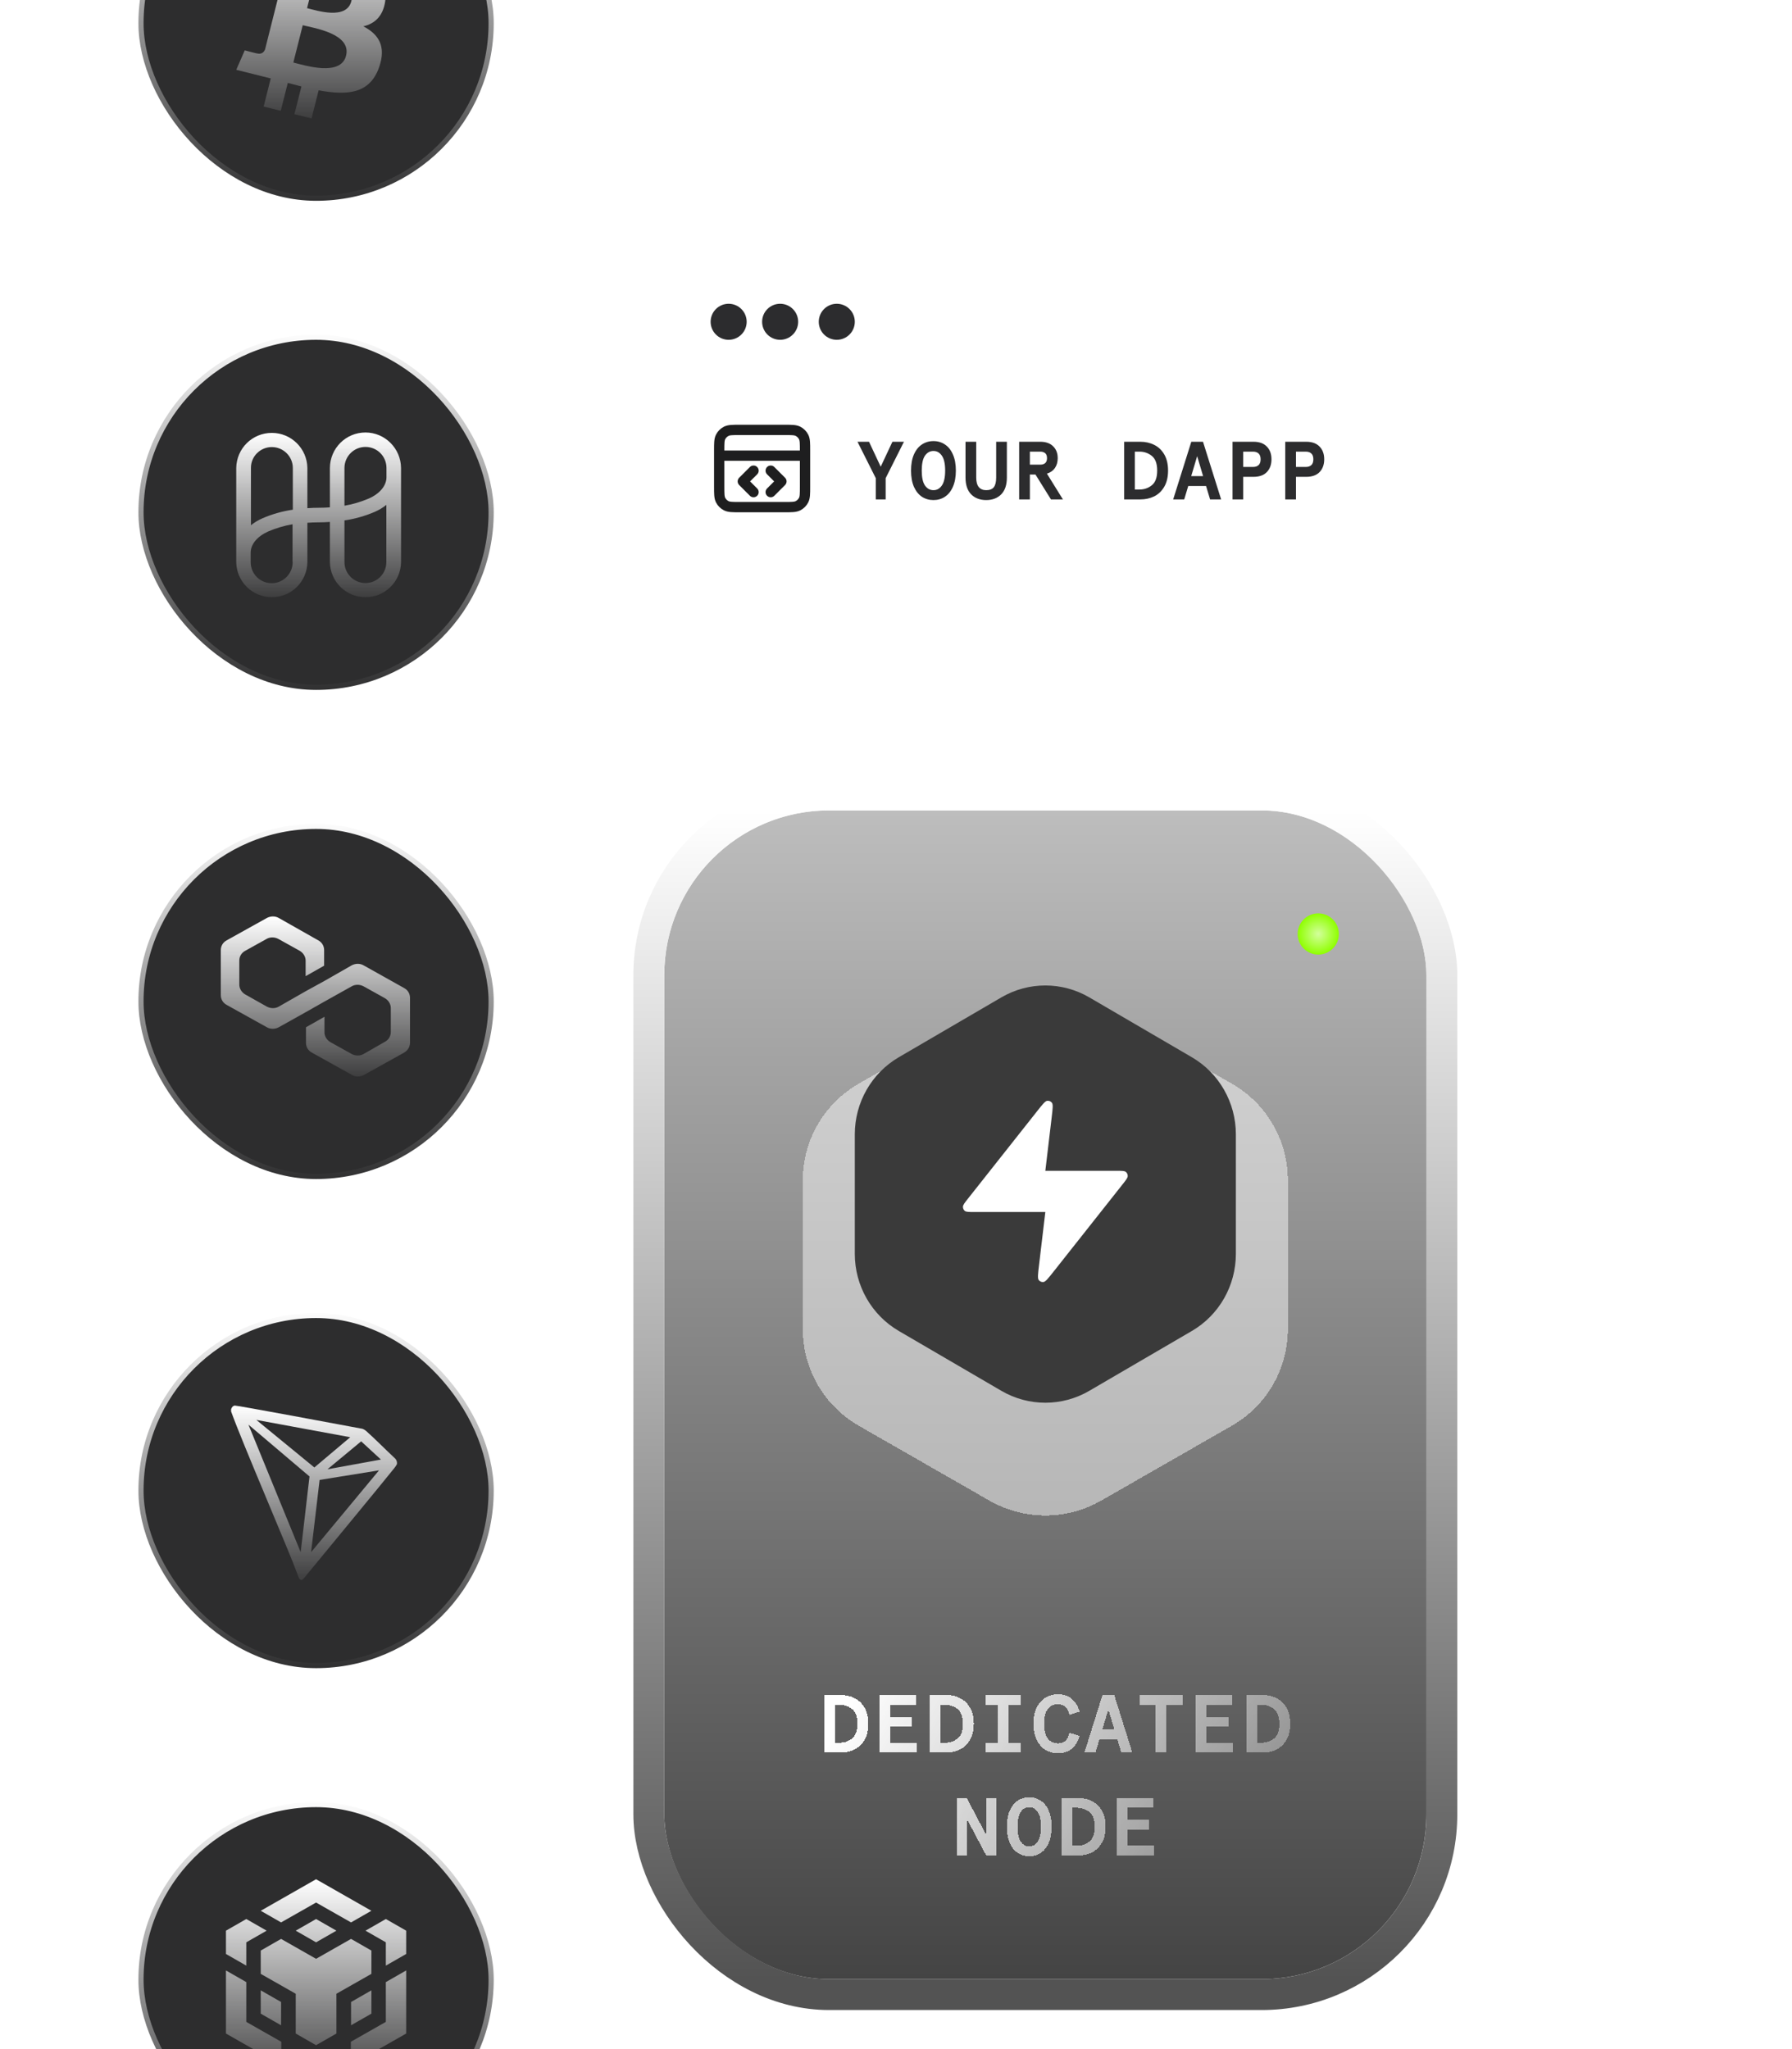 <svg width="348" height="398" viewBox="0 0 348 398" fill="none" xmlns="http://www.w3.org/2000/svg">
<g clip-path="url(#clip0_812_2345)">
<g clip-path="url(#clip1_812_2345)">
<g clip-path="url(#clip2_812_2345)">
<path fill-rule="evenodd" clip-rule="evenodd" d="M-503.121 161.559C-503.218 161.559 -503.296 161.638 -503.296 161.734C-503.296 161.831 -503.218 161.91 -503.121 161.91H-470.562L-490.712 166.393H-503.121C-503.218 166.393 -503.296 166.472 -503.296 166.568C-503.296 166.665 -503.218 166.744 -503.121 166.744H-492.289L-503.159 169.162C-503.254 169.183 -503.313 169.277 -503.292 169.372C-503.271 169.466 -503.177 169.526 -503.083 169.505L-490.674 166.744H-443.175L-463.197 171.754H-503.121C-503.218 171.754 -503.296 171.833 -503.296 171.93C-503.296 172.027 -503.218 172.105 -503.121 172.105H-464.598L-487.09 177.734H-503.121C-503.218 177.734 -503.296 177.812 -503.296 177.909C-503.296 178.006 -503.218 178.085 -503.121 178.085H-488.492L-503.164 181.756C-503.258 181.78 -503.315 181.875 -503.291 181.969C-503.268 182.063 -503.172 182.12 -503.078 182.097L-487.047 178.085H-433.71L-455.961 184.449H-503.121C-503.218 184.449 -503.296 184.527 -503.296 184.624C-503.296 184.721 -503.218 184.799 -503.121 184.799H-457.187L-482.512 192.042H-503.121C-503.218 192.042 -503.296 192.121 -503.296 192.218C-503.296 192.315 -503.218 192.393 -503.121 192.393H-483.738L-503.169 197.951C-503.262 197.977 -503.316 198.074 -503.29 198.168C-503.263 198.261 -503.166 198.315 -503.073 198.288L-482.463 192.393H-421.813L-446.716 200.703H-503.121C-503.218 200.703 -503.296 200.781 -503.296 200.878C-503.296 200.975 -503.218 201.053 -503.121 201.053H-447.768L-476.572 210.665H-503.121C-503.218 210.665 -503.296 210.743 -503.296 210.84C-503.296 210.937 -503.218 211.015 -503.121 211.015H-477.623L-503.176 219.542C-503.268 219.572 -503.318 219.672 -503.287 219.764C-503.257 219.855 -503.157 219.905 -503.065 219.874L-476.515 211.015H-406.406L-434.462 222.249H-503.121C-503.218 222.249 -503.296 222.327 -503.296 222.424C-503.296 222.521 -503.218 222.599 -503.121 222.599H-435.338L-468.516 235.883H-503.121C-503.218 235.883 -503.296 235.962 -503.296 236.059C-503.296 236.156 -503.218 236.234 -503.121 236.234H-469.392L-503.186 249.765C-503.276 249.801 -503.32 249.903 -503.284 249.993C-503.248 250.083 -503.146 250.126 -503.056 250.09L-468.448 236.234H-385.583L-417.432 252.172H-503.121C-503.218 252.172 -503.296 252.251 -503.296 252.348C-503.296 252.445 -503.218 252.523 -503.121 252.523H-418.133L-456.999 271.973H-503.121C-503.218 271.973 -503.296 272.052 -503.296 272.149C-503.296 272.245 -503.218 272.324 -503.121 272.324H-457.7L-503.199 295.093C-503.286 295.137 -503.321 295.242 -503.278 295.329C-503.234 295.415 -503.129 295.45 -503.042 295.407L-456.916 272.324H-355.87L-392.19 296.554H-503.121C-503.218 296.554 -503.296 296.633 -503.296 296.73C-503.296 296.826 -503.218 296.905 -503.121 296.905H-392.715L-439.152 327.885H-503.121C-503.218 327.885 -503.296 327.964 -503.296 328.061C-503.296 328.157 -503.218 328.236 -503.121 328.236H-439.678L-501.059 369.186H-503.121C-503.218 369.186 -503.296 369.265 -503.296 369.361C-503.296 369.458 -503.218 369.537 -503.121 369.537H-501.585L-503.218 370.627C-503.299 370.68 -503.321 370.789 -503.267 370.87C-503.213 370.95 -503.104 370.972 -503.024 370.918L-500.953 369.537H-351.226L-407.791 426.126H-503.121C-503.218 426.126 -503.296 426.205 -503.296 426.302C-503.296 426.399 -503.218 426.477 -503.121 426.477H-408.141L-503.054 521.431C-503.122 521.5 -503.122 521.611 -503.054 521.679C-503.016 521.716 -502.967 521.733 -502.918 521.73H-276.735C-276.727 521.731 -276.719 521.731 -276.711 521.73H-50.528C-50.524 521.73 -50.521 521.73 -50.517 521.73L-50.511 521.73L-50.505 521.73H175.681C175.688 521.731 175.696 521.731 175.704 521.73H401.887C401.899 521.731 401.91 521.73 401.922 521.729C401.963 521.724 401.999 521.706 402.026 521.678C402.058 521.646 402.077 521.603 402.077 521.555C402.077 521.534 402.073 521.514 402.066 521.495C402.063 521.486 402.06 521.478 402.055 521.47C402.05 521.461 402.044 521.453 402.038 521.445C402.033 521.439 402.028 521.433 402.022 521.428C402.017 521.422 402.01 521.417 402.004 521.412L307.273 426.477H402.871C402.968 426.477 403.046 426.399 403.046 426.302C403.046 426.205 402.968 426.126 402.871 426.126H306.923L250.455 369.537H400.185L402.774 371.266C402.855 371.32 402.964 371.298 403.018 371.218C403.071 371.137 403.05 371.028 402.969 370.975L400.816 369.537H402.871C402.968 369.537 403.046 369.458 403.046 369.361C403.046 369.265 402.968 369.186 402.871 369.186H400.291L338.982 328.236H402.871C402.968 328.236 403.046 328.157 403.046 328.061C403.046 327.964 402.968 327.885 402.871 327.885H338.456L292.073 296.905H402.871C402.968 296.905 403.046 296.826 403.046 296.73C403.046 296.633 402.968 296.554 402.871 296.554H291.548L255.271 272.324H356.316L402.794 295.603C402.881 295.647 402.986 295.612 403.029 295.525C403.073 295.438 403.038 295.333 402.951 295.29L357.099 272.324H402.871C402.968 272.324 403.046 272.245 403.046 272.149C403.046 272.052 402.968 271.973 402.871 271.973H356.399L317.566 252.523H402.871C402.968 252.523 403.046 252.445 403.046 252.348C403.046 252.251 402.968 252.172 402.871 252.172H316.866L285.045 236.234H367.918L402.809 250.213C402.898 250.249 403.001 250.205 403.037 250.115C403.073 250.025 403.029 249.923 402.939 249.887L368.862 236.234H402.871C402.968 236.234 403.046 236.156 403.046 236.059C403.046 235.962 402.968 235.883 402.871 235.883H367.986L334.829 222.599H402.871C402.968 222.599 403.046 222.521 403.046 222.424C403.046 222.327 402.968 222.249 402.871 222.249H333.954L305.916 211.015H376.016L402.815 219.963C402.907 219.993 403.006 219.944 403.037 219.852C403.068 219.76 403.018 219.661 402.926 219.63L377.124 211.015H402.871C402.968 211.015 403.046 210.937 403.046 210.84C403.046 210.743 402.968 210.665 402.871 210.665H376.073L347.286 201.053H402.871C402.968 201.053 403.046 200.975 403.046 200.878C403.046 200.781 402.968 200.703 402.871 200.703H346.236L321.348 192.393H381.994L402.823 198.354C402.916 198.381 403.014 198.327 403.04 198.234C403.067 198.14 403.013 198.043 402.92 198.017L383.269 192.393H402.871C402.968 192.393 403.046 192.315 403.046 192.218C403.046 192.121 402.968 192.042 402.871 192.042H382.044L356.734 184.799H402.871C402.968 184.799 403.046 184.721 403.046 184.624C403.046 184.527 402.968 184.449 402.871 184.449H355.508L333.269 178.085H386.614L402.83 182.144C402.924 182.168 403.019 182.111 403.043 182.017C403.066 181.923 403.009 181.828 402.915 181.804L388.059 178.085H402.871C402.968 178.085 403.046 178.006 403.046 177.909C403.046 177.812 402.968 177.734 402.871 177.734H386.658L364.175 172.105H402.871C402.968 172.105 403.046 172.027 403.046 171.93C403.046 171.833 402.968 171.754 402.871 171.754H362.774L342.76 166.744H390.255L402.832 169.543C402.926 169.564 403.02 169.504 403.041 169.409C403.062 169.315 403.002 169.221 402.908 169.2L391.869 166.744H402.871C402.968 166.744 403.046 166.665 403.046 166.568C403.046 166.472 402.968 166.393 402.871 166.393H390.293L370.147 161.91H402.871C402.968 161.91 403.046 161.831 403.046 161.734C403.046 161.638 402.968 161.559 402.871 161.559H-503.121ZM337.825 327.885L291.442 296.905H177.979L208.893 327.885H337.825ZM208.397 327.885L177.483 296.905H63.901L79.345 327.885H208.397ZM79.52 328.236H208.747L249.609 369.186H99.933L79.52 328.236ZM78.953 327.885L63.51 296.905H-50.147L-50.174 327.885H78.953ZM-50.174 328.236H79.128L99.541 369.186H-50.209L-50.174 328.236ZM-50.524 327.885L-50.498 296.905H-164.153L-179.65 327.885H-50.524ZM-179.825 328.236H-50.525L-50.56 369.186H-200.309L-179.825 328.236ZM-180.042 327.885L-164.545 296.905H-278.13L-309.096 327.885H-180.042ZM-309.447 328.236H-180.217L-200.701 369.186H-350.379L-309.447 328.236ZM-309.592 327.885L-278.625 296.905H-392.083L-438.52 327.885H-309.592ZM-439.046 328.236H-309.943L-350.875 369.186H-500.427L-439.046 328.236ZM209.243 328.236H338.35L399.66 369.186H250.105L209.243 328.236ZM-391.558 296.554H-278.275L-254.055 272.324H-355.238L-391.558 296.554ZM-277.779 296.554H-164.369L-152.249 272.324H-253.559L-277.779 296.554ZM-163.977 296.554H-50.497L-50.476 272.324H-151.857L-163.977 296.554ZM-50.147 296.554H63.335L51.256 272.324H-50.126L-50.147 296.554ZM63.727 296.554H177.133L152.955 272.324H51.648L63.727 296.554ZM177.629 296.554H290.916L254.639 272.324H153.451L177.629 296.554ZM355.616 271.973L316.783 252.523H225.625L254.746 271.973H355.616ZM254.114 271.973L224.994 252.523H133.692L153.101 271.973H254.114ZM152.605 271.973L133.197 252.523H41.778L51.473 271.973H152.605ZM51.081 271.973L41.386 252.523H-50.108L-50.125 271.973H51.081ZM-50.476 271.973L-50.459 252.523H-141.952L-151.681 271.973H-50.476ZM-152.074 271.973L-142.344 252.523H-233.767L-253.209 271.973H-152.074ZM-253.705 271.973L-234.263 252.523H-325.559L-354.713 271.973H-253.705ZM-355.345 271.973L-326.191 252.523H-417.349L-456.216 271.973H-355.345ZM-407.295 426.126L-350.73 369.537H-200.877L-229.184 426.126H-407.295ZM-228.791 426.126L-200.484 369.537H-50.56L-50.609 426.126H-228.791ZM-50.259 426.126L-50.21 369.537H99.716L127.926 426.126H-50.259ZM128.318 426.126L100.108 369.537H249.959L306.427 426.126H128.318ZM316.083 252.172L284.262 236.234H201.237L225.1 252.172H316.083ZM224.469 252.172L200.606 236.234H117.438L133.342 252.172H224.469ZM132.847 252.172L116.943 236.234H33.657L41.603 252.172H132.847ZM41.211 252.172L33.266 236.234H-50.094L-50.108 252.172H41.211ZM-50.459 252.172L-50.445 236.234H-133.804L-141.777 252.172H-50.459ZM-142.169 252.172L-134.196 236.234H-217.485L-233.417 252.172H-142.169ZM-233.912 252.172L-217.981 236.234H-301.143L-325.033 252.172H-233.912ZM-325.665 252.172L-301.775 236.234H-384.799L-416.648 252.172H-325.665ZM-384.882 235.883H-467.572L-434.394 222.599H-358.337L-384.882 235.883ZM-301.249 235.883H-384.098L-357.553 222.599H-281.337L-301.249 235.883ZM-217.63 235.883H-300.617L-280.705 222.599H-204.352L-217.63 235.883ZM-217.135 235.883H-134.021L-127.376 222.599H-203.856L-217.135 235.883ZM-133.629 235.883H-50.445L-50.433 222.599H-126.984L-133.629 235.883ZM-50.094 235.883H33.091L26.469 222.599H-50.083L-50.094 235.883ZM33.483 235.883H116.593L103.337 222.599H26.861L33.483 235.883ZM200.081 235.883H117.088L103.833 222.599H180.192L200.081 235.883ZM283.561 235.883H200.712L180.824 222.599H257.039L283.561 235.883ZM367.043 235.883H284.345L257.823 222.599H333.886L367.043 235.883ZM368.533 161.91H323.451L341.359 166.393H388.679L368.533 161.91ZM322.007 161.91H276.748L292.414 166.393H339.915L322.007 161.91ZM275.473 161.91H230.046L243.474 166.393H291.139L275.473 161.91ZM228.938 161.91H183.349L194.539 166.393H242.366L228.938 161.91ZM182.406 161.91H136.655L145.606 166.393H193.596L182.406 161.91ZM135.871 161.91H89.96L96.672 166.393H144.822L135.871 161.91ZM89.329 161.91H43.274L47.747 166.393H96.041L89.329 161.91ZM42.778 161.91H-3.393L-1.158 166.393H47.252L42.778 161.91ZM-3.785 161.91H-50.03L-50.034 166.393H-1.55L-3.785 161.91ZM-50.381 161.91H-96.626L-98.869 166.393H-50.385L-50.381 161.91ZM-97.018 161.91H-143.193L-147.675 166.393H-99.261L-97.018 161.91ZM-143.689 161.91H-189.737L-196.457 166.393H-148.171L-143.689 161.91ZM-190.368 161.91H-236.28L-245.238 166.393H-197.089L-190.368 161.91ZM-237.063 161.91H-282.817L-294.015 166.393H-246.022L-237.063 161.91ZM-283.761 161.91H-329.347L-342.783 166.393H-294.958L-283.761 161.91ZM-330.455 161.91H-375.881L-391.556 166.393H-343.891L-330.455 161.91ZM-377.157 161.91H-422.414L-440.329 166.393H-392.832L-377.157 161.91ZM-423.859 161.91H-468.947L-489.097 166.393H-441.773L-423.859 161.91ZM320.241 192.393L345.128 200.703H280.176L259.435 192.393H320.241ZM258.492 192.393L279.232 200.703H214.105L197.516 192.393H258.492ZM280.108 201.053H214.806L233.995 210.665H304.097L280.108 201.053ZM196.732 192.393L213.322 200.703H148.04L135.6 192.393H196.732ZM214.023 201.053H148.565L162.955 210.665H233.211L214.023 201.053ZM134.968 192.393L147.409 200.703H81.983L73.692 192.393H134.968ZM147.934 201.053H82.333L91.924 210.665H162.324L147.934 201.053ZM73.196 192.393L81.488 200.703H15.945L11.803 192.393H73.196ZM81.838 201.053H16.12L20.911 210.665H91.428L81.838 201.053ZM11.411 192.393L15.553 200.703H-50.063L-50.056 192.393H11.411ZM15.728 201.053H-50.064L-50.072 210.665H20.519L15.728 201.053ZM-50.407 192.393L-50.414 200.703H-116.031L-111.874 192.393H-50.407ZM-50.415 201.053H-116.206L-121.014 210.665H-50.423L-50.415 201.053ZM-112.266 192.393L-116.423 200.703H-181.969L-173.663 192.393H-112.266ZM-116.598 201.053H-182.32L-191.927 210.665H-121.406L-116.598 201.053ZM-174.159 192.393L-182.465 200.703H-247.884L-235.429 192.393H-174.159ZM-182.816 201.053H-248.41L-262.816 210.665H-192.423L-182.816 201.053ZM-236.061 192.393L-248.516 200.703H-313.798L-297.194 192.393H-236.061ZM-249.042 201.053H-314.499L-333.705 210.665H-263.448L-249.042 201.053ZM-297.977 192.393L-314.582 200.703H-379.706L-358.952 192.393H-297.977ZM-315.283 201.053H-380.582L-404.586 210.665H-334.488L-315.283 201.053ZM-359.896 192.393L-380.649 200.703H-445.608L-420.705 192.393H-359.896ZM-381.525 201.053H-446.659L-475.464 210.665H-405.53L-381.525 201.053ZM346.179 201.053H281.051L305.04 210.665H374.966L346.179 201.053ZM-433.518 222.249H-357.636L-335.189 211.015H-405.462L-433.518 222.249ZM-356.853 222.249H-280.811L-263.974 211.015H-334.405L-356.853 222.249ZM-280.179 222.249H-204.002L-192.773 211.015H-263.342L-280.179 222.249ZM-127.201 222.249H-203.506L-192.277 211.015H-121.581L-127.201 222.249ZM-50.433 222.249H-126.808L-121.189 211.015H-50.423L-50.433 222.249ZM26.294 222.249H-50.082L-50.072 211.015H20.694L26.294 222.249ZM102.987 222.249H26.686L21.086 211.015H91.778L102.987 222.249ZM103.483 222.249H179.667L162.849 211.015H92.274L103.483 222.249ZM180.299 222.249H256.339L233.912 211.015H163.48L180.299 222.249ZM257.122 222.249H333.011L304.973 211.015H234.695L257.122 222.249ZM128.1 426.477H-50.259L-50.341 521.379H175.409L128.1 426.477ZM-50.61 426.477H-228.967L-276.439 521.379H-50.692L-50.61 426.477ZM-229.359 426.477H-407.645L-502.506 521.379H-276.831L-229.359 426.477ZM306.777 426.477H128.492L175.8 521.379H401.476L306.777 426.477ZM-463.154 172.105L-485.646 177.734H-432.483L-412.803 172.105H-463.154ZM-411.577 171.754H-461.752L-441.73 166.744H-394.058L-411.577 171.754ZM-411.528 172.105L-431.208 177.734H-377.88L-361.01 172.105H-411.528ZM-359.959 171.754H-410.301L-392.783 166.744H-344.943L-359.959 171.754ZM-359.902 172.105L-376.771 177.734H-323.283L-309.225 172.105H-359.902ZM-308.349 171.754H-358.851L-343.834 166.744H-295.834L-308.349 171.754ZM-308.281 172.105L-322.339 177.734H-268.684L-257.436 172.105H-308.281ZM-256.735 171.754H-307.405L-294.891 166.744H-246.723L-256.735 171.754ZM-256.653 172.105L-267.9 177.734H-214.087L-205.65 172.105H-256.653ZM-205.125 171.754H-255.952L-245.939 166.744H-197.614L-205.125 171.754ZM-205.018 172.105L-213.456 177.734H-159.506L-153.88 172.105H-205.018ZM-153.53 171.754H-204.493L-196.982 166.744H-148.521L-153.53 171.754ZM-153.384 172.105L-159.011 177.734H-104.934L-102.118 172.105H-153.384ZM-101.943 171.754H-153.034L-148.025 166.744H-99.436L-101.943 171.754ZM-101.726 172.105L-104.541 177.734H-50.394L-50.389 172.105H-101.726ZM-50.389 171.754H-101.55L-99.044 166.744H-50.385L-50.389 171.754ZM-50.039 172.105L-50.044 177.734H4.104L1.298 172.105H-50.039ZM1.123 171.754H-50.038L-50.034 166.744H-1.375L1.123 171.754ZM1.69 172.105L4.496 177.734H58.568L52.952 172.105H1.69ZM52.602 171.754H1.515L-0.983 166.744H47.602L52.602 171.754ZM53.447 172.105L59.064 177.734H113.02L104.593 172.105H53.447ZM104.068 171.754H53.097L48.097 166.744H96.566L104.068 171.754ZM105.225 172.105L113.652 177.734H167.465L156.227 172.105H105.225ZM155.526 171.754H104.699L97.198 166.744H145.523L155.526 171.754ZM157.01 172.105L168.248 177.734H221.903L207.853 172.105H157.01ZM206.978 171.754H156.31L146.306 166.744H194.472L206.978 171.754ZM208.797 172.105L222.846 177.734H276.334L259.475 172.105H208.797ZM258.424 171.754H207.921L195.415 166.744H243.417L258.424 171.754ZM260.582 172.105L277.441 177.734H330.769L311.1 172.105H260.582ZM309.874 171.754H259.532L244.524 166.744H292.365L309.874 171.754ZM312.375 172.105L332.044 177.734H385.213L362.73 172.105H312.375ZM361.329 171.754H311.149L293.64 166.744H341.316L361.329 171.754ZM-481.236 192.042H-420.762L-399.055 184.799H-455.912L-481.236 192.042ZM-359.02 192.042H-419.654L-397.947 184.799H-340.93L-359.02 192.042ZM-297.276 192.042H-358.076L-339.986 184.799H-282.803L-297.276 192.042ZM-235.535 192.042H-296.493L-282.019 184.799H-224.678L-235.535 192.042ZM-173.809 192.042H-234.903L-224.046 184.799H-166.569L-173.809 192.042ZM-112.091 192.042H-173.313L-166.073 184.799H-108.468L-112.091 192.042ZM-50.407 192.042H-111.699L-108.076 184.799H-50.401L-50.407 192.042ZM11.236 192.042H-50.056L-50.05 184.799H7.626L11.236 192.042ZM72.846 192.042H11.628L8.018 184.799H65.619L72.846 192.042ZM134.443 192.042H73.342L66.114 184.799H123.599L134.443 192.042ZM196.032 192.042H135.074L124.23 184.799H181.571L196.032 192.042ZM257.617 192.042H196.815L182.354 184.799H239.538L257.617 192.042ZM319.19 192.042H258.56L240.481 184.799H297.496L319.19 192.042ZM320.298 192.042H380.769L355.459 184.799H298.604L320.298 192.042ZM331.994 178.085L354.233 184.449H297.553L278.492 178.085H331.994ZM277.384 178.085L296.446 184.449H239.606L223.721 178.085H277.384ZM222.778 178.085L238.663 184.449H181.654L168.948 178.085H222.778ZM168.165 178.085L180.871 184.449H123.705L114.177 178.085H168.165ZM113.545 178.085L123.074 184.449H65.764L59.414 178.085H113.545ZM58.918 178.085L65.269 184.449H7.843L4.67 178.085H58.918ZM4.279 178.085L7.451 184.449H-50.05L-50.044 178.085H4.279ZM-50.395 178.085L-50.4 184.449H-107.9L-104.717 178.085H-50.395ZM-105.109 178.085L-108.292 184.449H-165.722L-159.361 178.085H-105.109ZM-159.857 178.085L-166.218 184.449H-223.521L-213.981 178.085H-159.857ZM-214.613 178.085L-224.152 184.449H-281.318L-268.601 178.085H-214.613ZM-269.385 178.085L-282.102 184.449H-339.11L-323.215 178.085H-269.385ZM-324.159 178.085L-340.054 184.449H-396.896L-377.823 178.085H-324.159ZM-378.931 178.085L-398.004 184.449H-454.686L-432.434 178.085H-378.931Z" fill="url(#paint0_linear_812_2345)"/>
<g style="mix-blend-mode:screen" filter="url(#filter0_f_812_2345)">
<path d="M109.45 215.025C354.815 -478.893 883.008 -808.358 1015.5 -899.778L-673.48 -376.918L-425.055 1106.53C-61.771 1023.01 -122.413 870.759 109.45 215.025Z" fill="url(#paint1_radial_812_2345)" fill-opacity="0.3"/>
</g>
<circle cx="82.763" cy="41.995" r="3.553" transform="rotate(-180 82.763 41.995)" fill="white" fill-opacity="0.3"/>
<circle cx="64.146" cy="12.137" r="3.553" transform="rotate(-180 64.146 12.137)" fill="white" fill-opacity="0.15"/>
<circle cx="316.437" cy="80.54" r="1.184" transform="rotate(-180 316.437 80.54)" fill="white" fill-opacity="0.3"/>
<circle cx="74.913" cy="58.761" r="1.184" transform="rotate(-180 74.913 58.761)" fill="white" fill-opacity="0.1"/>
<circle cx="286.121" cy="165.759" r="1.184" transform="rotate(-180 286.121 165.759)" fill="white" fill-opacity="0.3"/>
<path d="M275.631 32.284L275.128 30.418L273.262 29.915L275.128 29.412L275.631 27.546L276.133 29.412L278 29.915L276.133 30.418L275.631 32.284Z" fill="white" fill-opacity="0.15"/>
<path d="M201.5 118.5V133" stroke="url(#paint2_linear_812_2345)" stroke-width="6" stroke-linecap="round"/>
<path d="M498.943 38.98C472.084 -60.362 387.687 -279.595 264.973 -361.799" stroke="url(#paint3_linear_812_2345)" stroke-opacity="0.1" stroke-width="4.007"/>
<path d="M91.582 -371.933C90.806 -293.012 34.669 -96.318 -183.678 59.085" stroke="url(#paint4_linear_812_2345)" stroke-opacity="0.1" stroke-width="4.007"/>
<rect x="26.879" y="-30" width="69" height="69" rx="34.5" fill="#2D2D2E"/>
<rect x="26.879" y="-30" width="69" height="69" rx="34.5" stroke="url(#paint5_linear_812_2345)" stroke-width="2"/>
<path d="M74.803 0.275C75.406 -3.717 72.335 -5.864 68.135 -7.296L69.499 -12.704L66.173 -13.524L64.844 -8.258C63.971 -8.474 63.073 -8.678 62.181 -8.879L63.514 -14.18L60.191 -15L58.831 -9.594L52.123 -11.239L51.238 -7.722C51.238 -7.722 53.706 -7.162 53.654 -7.127C55.001 -6.794 55.245 -5.912 55.204 -5.212L51.471 9.604C51.306 10.009 50.889 10.617 49.947 10.384C49.981 10.432 47.53 9.784 47.53 9.784L45.879 13.558L52.577 15.233L51.2 20.704L54.522 21.524L55.886 16.112C56.795 16.355 57.674 16.581 58.536 16.792L57.177 22.18L60.503 23L61.88 17.539C67.552 18.601 71.816 18.173 73.609 13.098C75.055 9.01 73.538 6.652 70.554 5.113C72.727 4.615 74.364 3.201 74.801 0.277L74.803 0.275ZM67.202 10.825C66.171 14.913 59.22 12.704 56.965 12.149L58.791 4.901C61.045 5.458 68.274 6.561 67.203 10.824L67.202 10.825ZM68.234 0.217C67.296 3.938 61.508 2.048 59.63 1.584L61.283 -4.991C63.162 -4.527 69.209 -3.662 68.231 0.217" fill="url(#paint6_linear_812_2345)"/>
<rect x="26.879" y="65" width="69" height="69" rx="34.5" fill="#2D2D2E"/>
<rect x="26.879" y="65" width="69" height="69" rx="34.5" stroke="url(#paint7_linear_812_2345)" stroke-width="2"/>
<path d="M70.972 84C67.159 84 64.092 87.074 64.066 90.897V98.543C63.346 98.597 62.626 98.623 61.879 98.623C61.132 98.623 60.412 98.65 59.692 98.703V90.897C59.639 87.128 56.572 84.08 52.786 84.08C48.999 84.08 45.932 87.101 45.879 90.897V109.183C45.932 112.952 48.999 116 52.786 116C56.572 116 59.639 112.979 59.692 109.183V101.537C60.412 101.484 61.132 101.457 61.879 101.457C62.626 101.457 63.346 101.43 64.066 101.377V109.183C64.119 112.952 67.186 116 70.972 116C74.759 116 77.826 112.979 77.879 109.183V90.897C77.852 87.101 74.759 84 70.972 84ZM52.786 86.834C55.026 86.834 56.866 88.652 56.866 90.897V98.998C54.839 99.292 52.866 99.853 50.999 100.655C50.199 101.003 49.426 101.457 48.732 102.018V90.897C48.706 88.652 50.546 86.834 52.786 86.834ZM56.839 109.183C56.839 111.429 55.026 113.273 52.759 113.273C50.492 113.273 48.679 111.455 48.679 109.183V107.338C48.679 105.708 49.959 104.184 52.092 103.221C53.612 102.58 55.186 102.099 56.812 101.831V109.183H56.839ZM70.972 113.246C68.732 113.246 66.892 111.429 66.892 109.183V101.083C68.919 100.789 70.892 100.227 72.759 99.425C73.559 99.078 74.332 98.623 75.026 98.062V109.183C75.026 111.429 73.212 113.246 70.972 113.246ZM71.612 96.832C70.092 97.474 68.519 97.955 66.892 98.222V90.897C66.892 88.652 68.706 86.807 70.972 86.807C73.239 86.807 75.052 88.625 75.052 90.897V92.742C75.026 94.346 73.746 95.896 71.612 96.832Z" fill="url(#paint8_linear_812_2345)"/>
<rect x="26.879" y="160" width="69" height="69" rx="34.5" fill="#2D2D2E"/>
<rect x="26.879" y="160" width="69" height="69" rx="34.5" stroke="url(#paint9_linear_812_2345)" stroke-width="2"/>
<path d="M70.604 187.497C69.926 187.103 69.045 187.103 68.299 187.497L63.012 190.521L59.419 192.493L54.132 195.516C53.454 195.91 52.573 195.91 51.827 195.516L47.624 193.15C46.946 192.756 46.472 192.033 46.472 191.244V186.577C46.472 185.789 46.878 185.066 47.624 184.671L51.759 182.371C52.437 181.976 53.318 181.976 54.064 182.371L58.199 184.671C58.877 185.066 59.352 185.789 59.352 186.577V189.601L62.944 187.563V184.54C62.944 183.751 62.538 183.028 61.792 182.634L54.132 178.296C53.454 177.901 52.573 177.901 51.827 178.296L44.031 182.634C43.286 183.028 42.879 183.751 42.879 184.54V193.281C42.879 194.07 43.286 194.793 44.031 195.188L51.827 199.525C52.505 199.92 53.386 199.92 54.132 199.525L59.419 196.568L63.012 194.53L68.299 191.573C68.977 191.178 69.859 191.178 70.604 191.573L74.739 193.873C75.417 194.267 75.892 194.99 75.892 195.779V200.446C75.892 201.234 75.485 201.957 74.739 202.352L70.604 204.718C69.926 205.112 69.045 205.112 68.299 204.718L64.164 202.417C63.486 202.023 63.012 201.3 63.012 200.511V197.488L59.419 199.525V202.549C59.419 203.338 59.826 204.061 60.572 204.455L68.367 208.793C69.045 209.187 69.926 209.187 70.672 208.793L78.468 204.455C79.146 204.061 79.62 203.338 79.62 202.549V193.807C79.62 193.019 79.213 192.296 78.468 191.901L70.604 187.497Z" fill="url(#paint10_linear_812_2345)"/>
<rect x="26.879" y="255" width="69" height="69" rx="34.5" fill="#2D2D2E"/>
<rect x="26.879" y="255" width="69" height="69" rx="34.5" stroke="url(#paint11_linear_812_2345)" stroke-width="2"/>
<path d="M76.658 283.212C75.069 281.745 72.871 279.505 71.081 277.916L70.975 277.841C70.798 277.7 70.6 277.589 70.387 277.513C66.07 276.708 45.981 272.953 45.589 273C45.479 273.016 45.374 273.056 45.281 273.117L45.181 273.196C45.057 273.322 44.963 273.474 44.905 273.641L44.879 273.71V274.086V274.144C47.141 280.442 56.07 301.072 57.829 305.913C57.935 306.241 58.136 306.866 58.512 306.898H58.597C58.798 306.898 59.656 305.765 59.656 305.765C59.656 305.765 74.995 287.163 76.547 285.182C76.748 284.938 76.925 284.676 77.076 284.398C77.115 284.181 77.097 283.958 77.023 283.75C76.95 283.542 76.824 283.357 76.658 283.212ZM63.591 285.378L70.138 279.949L73.978 283.487L63.591 285.378ZM61.049 285.023L49.778 275.786L68.014 279.15L61.049 285.023ZM62.066 287.444L73.602 285.585L60.413 301.474L62.066 287.444ZM48.248 276.708L60.106 286.771L58.39 301.485L48.248 276.708Z" fill="url(#paint12_linear_812_2345)"/>
<rect x="26.879" y="350" width="69" height="69" rx="34.5" fill="#2D2D2E"/>
<rect x="26.879" y="350" width="69" height="69" rx="34.5" stroke="url(#paint13_linear_812_2345)" stroke-width="2"/>
<path d="M50.634 371.127L61.379 365L72.124 371.127L68.173 373.39L61.379 369.527L54.584 373.39L50.634 371.127ZM72.124 378.854L68.173 376.59L61.379 380.454L54.584 376.59L50.634 378.854V383.381L57.429 387.244V394.971L61.379 397.234L65.329 394.971V387.244L72.124 383.381V378.854ZM72.124 391.107V386.58L68.173 388.844V393.371L72.124 391.107ZM74.928 392.707L68.134 396.571V401.097L78.879 394.971V382.717L74.928 384.98V392.707ZM70.978 374.99L74.928 377.254V381.781L78.879 379.517V374.99L74.928 372.727L70.978 374.99ZM57.429 398.21V402.737L61.379 405L65.329 402.737V398.21L61.379 400.473L57.429 398.21ZM50.634 391.107L54.584 393.371V388.844L50.634 386.58V391.107ZM57.429 374.99L61.379 377.254L65.329 374.99L61.379 372.727L57.429 374.99ZM47.829 377.254L51.78 374.99L47.829 372.727L43.879 374.99V379.517L47.829 381.781V377.254ZM47.829 384.98L43.879 382.717V394.971L54.624 401.097V396.571L47.829 392.707V384.98Z" fill="url(#paint14_linear_812_2345)"/>
<g filter="url(#filter1_d_812_2345)">
<g clip-path="url(#clip3_812_2345)">
<rect x="129" y="140.405" width="148" height="227" rx="32" fill="url(#paint15_linear_812_2345)"/>
<g filter="url(#filter2_d_812_2345)">
<path d="M192.136 166.935C198.858 163.082 207.137 163.082 213.858 166.935L239.215 181.47C245.943 185.327 250.088 192.458 250.088 200.176V229.22C250.088 236.937 245.943 244.069 239.215 247.925L213.858 262.461C207.137 266.314 198.858 266.314 192.136 262.461L166.779 247.925C160.051 244.069 155.906 236.937 155.906 229.22V200.176C155.906 192.458 160.051 185.327 166.779 181.47L192.136 166.935Z" fill="white" fill-opacity="0.48" shape-rendering="crispEdges"/>
</g>
<path d="M194.466 176.717C199.747 173.635 206.253 173.635 211.534 176.717L231.457 188.346C236.743 191.431 240 197.136 240 203.31V226.545C240 232.719 236.743 238.424 231.457 241.51L211.534 253.138C206.253 256.221 199.747 256.221 194.466 253.138L174.543 241.51C169.257 238.424 166 232.719 166 226.545V203.31C166 197.136 169.257 191.431 174.543 188.346L194.466 176.717Z" fill="#3A3A3A"/>
<g filter="url(#filter3_d_812_2345)">
<path d="M204.231 200.026C204.43 198.35 204.529 197.512 204.278 197.188C204.062 196.909 203.714 196.765 203.363 196.809C202.957 196.859 202.434 197.522 201.387 198.846L187.998 215.781C187.336 216.618 187.005 217.037 187 217.39C186.996 217.698 187.126 217.99 187.352 218.183C187.613 218.405 188.13 218.405 189.164 218.405H203L201.769 228.784C201.57 230.46 201.471 231.299 201.722 231.622C201.938 231.902 202.286 232.046 202.637 232.002C203.043 231.951 203.566 231.289 204.613 229.965L218.002 213.03C218.664 212.192 218.995 211.774 219 211.42C219.004 211.113 218.874 210.821 218.648 210.627C218.387 210.405 217.87 210.405 216.836 210.405H203L204.231 200.026Z" fill="white"/>
</g>
<g filter="url(#filter4_d_812_2345)">
<circle cx="256" cy="164.405" r="4" fill="url(#paint16_radial_812_2345)"/>
</g>
<g filter="url(#filter5_d_812_2345)">
<path d="M158.096 310.205H161.248C162.229 310.205 163.125 310.408 163.936 310.813C164.746 311.208 165.397 311.827 165.888 312.669C166.378 313.512 166.624 314.557 166.624 315.805C166.624 317.053 166.378 318.099 165.888 318.941C165.397 319.784 164.746 320.408 163.936 320.813C163.125 321.208 162.229 321.405 161.248 321.405H158.096V310.205ZM161.072 319.485C161.989 319.485 162.789 319.208 163.472 318.653C164.165 318.099 164.512 317.149 164.512 315.805C164.512 314.461 164.165 313.512 163.472 312.957C162.789 312.403 161.989 312.125 161.072 312.125H160.176V319.485H161.072ZM168.769 310.205H175.873V312.125H170.849V314.477H175.073V316.397H170.849V319.485H176.033V321.405H168.769V310.205ZM178.579 310.205H181.731C182.713 310.205 183.609 310.408 184.419 310.813C185.23 311.208 185.881 311.827 186.371 312.669C186.862 313.512 187.107 314.557 187.107 315.805C187.107 317.053 186.862 318.099 186.371 318.941C185.881 319.784 185.23 320.408 184.419 320.813C183.609 321.208 182.713 321.405 181.731 321.405H178.579V310.205ZM181.555 319.485C182.473 319.485 183.273 319.208 183.955 318.653C184.649 318.099 184.995 317.149 184.995 315.805C184.995 314.461 184.649 313.512 183.955 312.957C183.273 312.403 182.473 312.125 181.555 312.125H180.659V319.485H181.555ZM189.349 319.485H191.717V312.125H189.349V310.205H196.165V312.125H193.797V319.485H196.165V321.405H189.349V319.485ZM203.447 321.533C202.572 321.533 201.772 321.32 201.047 320.893C200.332 320.467 199.762 319.821 199.335 318.957C198.908 318.093 198.695 317.043 198.695 315.805C198.695 314.568 198.908 313.517 199.335 312.653C199.762 311.789 200.332 311.144 201.047 310.717C201.772 310.291 202.572 310.077 203.447 310.077C205.57 310.077 206.972 311.203 207.655 313.453L205.687 314.061C205.484 313.251 205.186 312.707 204.791 312.429C204.396 312.141 203.948 311.997 203.447 311.997C202.69 311.997 202.055 312.285 201.543 312.861C201.031 313.437 200.775 314.419 200.775 315.805C200.775 317.192 201.031 318.173 201.543 318.749C202.055 319.325 202.69 319.613 203.447 319.613C203.948 319.613 204.396 319.475 204.791 319.197C205.186 318.909 205.484 318.36 205.687 317.549L207.655 318.157C206.972 320.408 205.57 321.533 203.447 321.533ZM212.105 310.205H214.377L217.897 321.405H215.753L214.969 318.797H211.513L210.729 321.405H208.585L212.105 310.205ZM214.393 316.877L213.241 313.005L212.089 316.877H214.393ZM222.443 312.125H219.291V310.205H227.675V312.125H224.523V321.405H222.443V312.125ZM230.221 310.205H237.325V312.125H232.301V314.477H236.525V316.397H232.301V319.485H237.485V321.405H230.221V310.205ZM240.031 310.205H243.183C244.164 310.205 245.06 310.408 245.871 310.813C246.681 311.208 247.332 311.827 247.823 312.669C248.313 313.512 248.559 314.557 248.559 315.805C248.559 317.053 248.313 318.099 247.823 318.941C247.332 319.784 246.681 320.408 245.871 320.813C245.06 321.208 244.164 321.405 243.183 321.405H240.031V310.205ZM243.007 319.485C243.924 319.485 244.724 319.208 245.407 318.653C246.1 318.099 246.447 317.149 246.447 315.805C246.447 314.461 246.1 313.512 245.407 312.957C244.724 312.403 243.924 312.125 243.007 312.125H242.111V319.485H243.007ZM183.812 330.205H185.732L189.524 337.405V330.205H191.444V341.405H189.524L185.732 334.237V341.405H183.812V330.205ZM197.878 341.533C197.046 341.533 196.299 341.32 195.638 340.893C194.987 340.456 194.47 339.811 194.086 338.957C193.713 338.093 193.526 337.043 193.526 335.805C193.526 334.568 193.713 333.523 194.086 332.669C194.47 331.805 194.987 331.16 195.638 330.733C196.299 330.296 197.046 330.077 197.878 330.077C198.71 330.077 199.451 330.296 200.102 330.733C200.763 331.16 201.281 331.805 201.654 332.669C202.038 333.523 202.23 334.568 202.23 335.805C202.23 337.043 202.038 338.093 201.654 338.957C201.281 339.811 200.763 340.456 200.102 340.893C199.451 341.32 198.71 341.533 197.878 341.533ZM197.878 339.613C198.55 339.613 199.094 339.309 199.51 338.701C199.937 338.093 200.15 337.128 200.15 335.805C200.15 334.483 199.937 333.517 199.51 332.909C199.094 332.301 198.55 331.997 197.878 331.997C197.206 331.997 196.657 332.301 196.23 332.909C195.814 333.517 195.606 334.483 195.606 335.805C195.606 337.128 195.814 338.093 196.23 338.701C196.657 339.309 197.206 339.613 197.878 339.613ZM204.184 330.205H207.336C208.317 330.205 209.213 330.408 210.024 330.813C210.835 331.208 211.485 331.827 211.976 332.669C212.467 333.512 212.712 334.557 212.712 335.805C212.712 337.053 212.467 338.099 211.976 338.941C211.485 339.784 210.835 340.408 210.024 340.813C209.213 341.208 208.317 341.405 207.336 341.405H204.184V330.205ZM207.16 339.485C208.077 339.485 208.877 339.208 209.56 338.653C210.253 338.099 210.6 337.149 210.6 335.805C210.6 334.461 210.253 333.512 209.56 332.957C208.877 332.403 208.077 332.125 207.16 332.125H206.264V339.485H207.16ZM214.858 330.205H221.962V332.125H216.938V334.477H221.162V336.397H216.938V339.485H222.122V341.405H214.858V330.205Z" fill="url(#paint17_linear_812_2345)" shape-rendering="crispEdges"/>
</g>
</g>
<rect x="126" y="137.405" width="154" height="233" rx="35" stroke="url(#paint18_linear_812_2345)" stroke-width="6"/>
</g>
<g opacity="0.1">
<rect x="129" y="29" width="143" height="87" rx="11" fill="url(#paint19_linear_812_2345)"/>
<rect x="129" y="29" width="143" height="87" rx="11" stroke="url(#paint20_linear_812_2345)" stroke-width="2"/>
</g>
<g opacity="0.1">
<rect x="129" y="39" width="143" height="77" rx="11" fill="url(#paint21_linear_812_2345)"/>
<rect x="129" y="39" width="143" height="77" rx="11" stroke="url(#paint22_linear_812_2345)" stroke-width="2"/>
</g>
<rect x="129" y="50" width="143" height="66" rx="11" fill="url(#paint23_linear_812_2345)"/>
<rect x="129" y="50" width="143" height="66" rx="11" stroke="url(#paint24_linear_812_2345)" stroke-width="2"/>
<path d="M156.334 88.5H139.667M149.667 95.583L151.75 93.5L149.667 91.417M146.334 91.417L144.25 93.5L146.334 95.583M139.667 87.5L139.667 94.5C139.667 95.9 139.667 96.6 139.939 97.135C140.179 97.605 140.562 97.988 141.032 98.228C141.567 98.5 142.267 98.5 143.667 98.5H152.334C153.734 98.5 154.434 98.5 154.969 98.228C155.439 97.988 155.821 97.605 156.061 97.135C156.334 96.6 156.334 95.9 156.334 94.5V87.5C156.334 86.1 156.334 85.4 156.061 84.865C155.821 84.395 155.439 84.012 154.969 83.772C154.434 83.5 153.734 83.5 152.334 83.5L143.667 83.5C142.267 83.5 141.567 83.5 141.032 83.772C140.562 84.012 140.179 84.395 139.939 84.865C139.667 85.4 139.667 86.1 139.667 87.5Z" stroke="#1E1E1F" stroke-width="2" stroke-linecap="round" stroke-linejoin="round"/>
<g filter="url(#filter6_d_812_2345)">
<path d="M170.072 92.872L166.52 85.8H168.76L171.032 90.648L173.304 85.8H175.544L171.992 92.872V97H170.072V92.872ZM181.273 97.128C180.441 97.128 179.695 96.915 179.033 96.488C178.383 96.051 177.865 95.405 177.481 94.552C177.108 93.688 176.921 92.637 176.921 91.4C176.921 90.163 177.108 89.117 177.481 88.264C177.865 87.4 178.383 86.755 179.033 86.328C179.695 85.891 180.441 85.672 181.273 85.672C182.105 85.672 182.847 85.891 183.497 86.328C184.159 86.755 184.676 87.4 185.049 88.264C185.433 89.117 185.625 90.163 185.625 91.4C185.625 92.637 185.433 93.688 185.049 94.552C184.676 95.405 184.159 96.051 183.497 96.488C182.847 96.915 182.105 97.128 181.273 97.128ZM181.273 95.208C181.945 95.208 182.489 94.904 182.905 94.296C183.332 93.688 183.545 92.723 183.545 91.4C183.545 90.077 183.332 89.112 182.905 88.504C182.489 87.896 181.945 87.592 181.273 87.592C180.601 87.592 180.052 87.896 179.625 88.504C179.209 89.112 179.001 90.077 179.001 91.4C179.001 92.723 179.209 93.688 179.625 94.296C180.052 94.904 180.601 95.208 181.273 95.208ZM191.515 97.128C190.31 97.128 189.339 96.76 188.603 96.024C187.867 95.277 187.499 94.184 187.499 92.744V85.8H189.579V92.776C189.579 93.587 189.745 94.195 190.075 94.6C190.406 95.005 190.886 95.208 191.515 95.208C192.209 95.208 192.705 95.011 193.003 94.616C193.302 94.221 193.451 93.608 193.451 92.776V85.8H195.531V92.744C195.531 94.184 195.163 95.277 194.427 96.024C193.691 96.76 192.721 97.128 191.515 97.128ZM197.917 85.8H201.997C203.085 85.8 203.923 86.093 204.509 86.68C205.107 87.256 205.405 88.024 205.405 88.984C205.405 89.731 205.224 90.371 204.861 90.904C204.499 91.427 203.981 91.789 203.309 91.992L206.413 97H204.093L201.085 92.168H199.997V97H197.917V85.8ZM202.013 90.248C202.419 90.248 202.739 90.147 202.973 89.944C203.208 89.741 203.325 89.421 203.325 88.984C203.325 88.547 203.208 88.227 202.973 88.024C202.739 87.821 202.419 87.72 202.013 87.72H199.997V90.248H202.013ZM218.305 85.8H221.457C222.438 85.8 223.334 86.003 224.145 86.408C224.956 86.803 225.606 87.421 226.097 88.264C226.588 89.107 226.833 90.152 226.833 91.4C226.833 92.648 226.588 93.693 226.097 94.536C225.606 95.379 224.956 96.003 224.145 96.408C223.334 96.803 222.438 97 221.457 97H218.305V85.8ZM221.281 95.08C222.198 95.08 222.998 94.803 223.681 94.248C224.374 93.693 224.721 92.744 224.721 91.4C224.721 90.056 224.374 89.107 223.681 88.552C222.998 87.997 222.198 87.72 221.281 87.72H220.385V95.08H221.281ZM231.347 85.8H233.619L237.139 97H234.995L234.211 94.392H230.755L229.971 97H227.827L231.347 85.8ZM233.635 92.472L232.483 88.6L231.331 92.472H233.635ZM239.349 85.8H243.413C244.554 85.8 245.423 86.115 246.021 86.744C246.618 87.363 246.917 88.184 246.917 89.208C246.917 90.232 246.618 91.059 246.021 91.688C245.423 92.307 244.554 92.616 243.413 92.616H241.429V97H239.349V85.8ZM243.333 90.696C243.802 90.696 244.165 90.573 244.421 90.328C244.677 90.083 244.805 89.709 244.805 89.208C244.805 88.707 244.677 88.333 244.421 88.088C244.165 87.843 243.802 87.72 243.333 87.72H241.429V90.696H243.333ZM249.591 85.8H253.655C254.796 85.8 255.665 86.115 256.263 86.744C256.86 87.363 257.159 88.184 257.159 89.208C257.159 90.232 256.86 91.059 256.263 91.688C255.665 92.307 254.796 92.616 253.655 92.616H251.671V97H249.591V85.8ZM253.575 90.696C254.044 90.696 254.407 90.573 254.663 90.328C254.919 90.083 255.047 89.709 255.047 89.208C255.047 88.707 254.919 88.333 254.663 88.088C254.407 87.843 254.044 87.72 253.575 87.72H251.671V90.696H253.575Z" fill="#2C2C2E"/>
</g>
<circle cx="141.5" cy="62.5" r="3.5" fill="#2C2C2E"/>
<circle cx="151.5" cy="62.5" r="3.5" fill="#2C2C2E"/>
<circle cx="162.5" cy="62.5" r="3.5" fill="#2C2C2E"/>
</g>
</g>
</g>
<defs>
<filter id="filter0_f_812_2345" x="-821.681" y="-1047.98" width="1985.38" height="2302.71" filterUnits="userSpaceOnUse" color-interpolation-filters="sRGB">
<feFlood flood-opacity="0" result="BackgroundImageFix"/>
<feBlend mode="normal" in="SourceGraphic" in2="BackgroundImageFix" result="shape"/>
<feGaussianBlur stdDeviation="74.101" result="effect1_foregroundBlur_812_2345"/>
</filter>
<filter id="filter1_d_812_2345" x="75" y="103.405" width="256" height="335" filterUnits="userSpaceOnUse" color-interpolation-filters="sRGB">
<feFlood flood-opacity="0" result="BackgroundImageFix"/>
<feColorMatrix in="SourceAlpha" type="matrix" values="0 0 0 0 0 0 0 0 0 0 0 0 0 0 0 0 0 0 127 0" result="hardAlpha"/>
<feOffset dy="17"/>
<feGaussianBlur stdDeviation="24"/>
<feComposite in2="hardAlpha" operator="out"/>
<feColorMatrix type="matrix" values="0 0 0 0 0 0 0 0 0 0 0 0 0 0 0 0 0 0 0.61 0"/>
<feBlend mode="normal" in2="BackgroundImageFix" result="effect1_dropShadow_812_2345"/>
<feBlend mode="normal" in="SourceGraphic" in2="effect1_dropShadow_812_2345" result="shape"/>
</filter>
<filter id="filter2_d_812_2345" x="131.906" y="152.045" width="142.182" height="149.306" filterUnits="userSpaceOnUse" color-interpolation-filters="sRGB">
<feFlood flood-opacity="0" result="BackgroundImageFix"/>
<feColorMatrix in="SourceAlpha" type="matrix" values="0 0 0 0 0 0 0 0 0 0 0 0 0 0 0 0 0 0 127 0" result="hardAlpha"/>
<feOffset dy="12"/>
<feGaussianBlur stdDeviation="12"/>
<feComposite in2="hardAlpha" operator="out"/>
<feColorMatrix type="matrix" values="0 0 0 0 0.229 0 0 0 0 0.229 0 0 0 0 0.229 0 0 0 0.42 0"/>
<feBlend mode="normal" in2="BackgroundImageFix" result="effect1_dropShadow_812_2345"/>
<feBlend mode="normal" in="SourceGraphic" in2="effect1_dropShadow_812_2345" result="shape"/>
</filter>
<filter id="filter3_d_812_2345" x="179" y="188.801" width="48" height="51.209" filterUnits="userSpaceOnUse" color-interpolation-filters="sRGB">
<feFlood flood-opacity="0" result="BackgroundImageFix"/>
<feColorMatrix in="SourceAlpha" type="matrix" values="0 0 0 0 0 0 0 0 0 0 0 0 0 0 0 0 0 0 127 0" result="hardAlpha"/>
<feOffset/>
<feGaussianBlur stdDeviation="4"/>
<feComposite in2="hardAlpha" operator="out"/>
<feColorMatrix type="matrix" values="0 0 0 0 0 0 0 0 0 0 0 0 0 0 0 0 0 0 0.55 0"/>
<feBlend mode="normal" in2="BackgroundImageFix" result="effect1_dropShadow_812_2345"/>
<feBlend mode="normal" in="SourceGraphic" in2="effect1_dropShadow_812_2345" result="shape"/>
</filter>
<filter id="filter4_d_812_2345" x="248" y="156.405" width="16" height="16" filterUnits="userSpaceOnUse" color-interpolation-filters="sRGB">
<feFlood flood-opacity="0" result="BackgroundImageFix"/>
<feColorMatrix in="SourceAlpha" type="matrix" values="0 0 0 0 0 0 0 0 0 0 0 0 0 0 0 0 0 0 127 0" result="hardAlpha"/>
<feOffset/>
<feGaussianBlur stdDeviation="2"/>
<feComposite in2="hardAlpha" operator="out"/>
<feColorMatrix type="matrix" values="0 0 0 0 0.561 0 0 0 0 1 0 0 0 0 0 0 0 0 1 0"/>
<feBlend mode="normal" in2="BackgroundImageFix" result="effect1_dropShadow_812_2345"/>
<feBlend mode="normal" in="SourceGraphic" in2="effect1_dropShadow_812_2345" result="shape"/>
</filter>
<filter id="filter5_d_812_2345" x="136.096" y="288.077" width="138.463" height="79.456" filterUnits="userSpaceOnUse" color-interpolation-filters="sRGB">
<feFlood flood-opacity="0" result="BackgroundImageFix"/>
<feColorMatrix in="SourceAlpha" type="matrix" values="0 0 0 0 0 0 0 0 0 0 0 0 0 0 0 0 0 0 127 0" result="hardAlpha"/>
<feOffset dx="2" dy="2"/>
<feGaussianBlur stdDeviation="12"/>
<feComposite in2="hardAlpha" operator="out"/>
<feColorMatrix type="matrix" values="0 0 0 0 0 0 0 0 0 0 0 0 0 0 0 0 0 0 0.4 0"/>
<feBlend mode="normal" in2="BackgroundImageFix" result="effect1_dropShadow_812_2345"/>
<feBlend mode="normal" in="SourceGraphic" in2="effect1_dropShadow_812_2345" result="shape"/>
</filter>
<filter id="filter6_d_812_2345" x="150.52" y="69.672" width="122.639" height="43.456" filterUnits="userSpaceOnUse" color-interpolation-filters="sRGB">
<feFlood flood-opacity="0" result="BackgroundImageFix"/>
<feColorMatrix in="SourceAlpha" type="matrix" values="0 0 0 0 0 0 0 0 0 0 0 0 0 0 0 0 0 0 127 0" result="hardAlpha"/>
<feOffset/>
<feGaussianBlur stdDeviation="8"/>
<feComposite in2="hardAlpha" operator="out"/>
<feColorMatrix type="matrix" values="0 0 0 0 0.153 0 0 0 0 0.447 0 0 0 0 0.961 0 0 0 0.12 0"/>
<feBlend mode="normal" in2="BackgroundImageFix" result="effect1_dropShadow_812_2345"/>
<feBlend mode="normal" in="SourceGraphic" in2="effect1_dropShadow_812_2345" result="shape"/>
</filter>
<linearGradient id="paint0_linear_812_2345" x1="-204.03" y1="161.559" x2="242.745" y2="366.933" gradientUnits="userSpaceOnUse">
<stop stop-color="white"/>
<stop offset="0.415" stop-color="white"/>
<stop offset="1" stop-color="white" stop-opacity="0"/>
</linearGradient>
<radialGradient id="paint1_radial_812_2345" cx="0" cy="0" r="1" gradientUnits="userSpaceOnUse" gradientTransform="translate(568.016 54.09) rotate(-150.409) scale(969.678 969.705)">
<stop offset="0.405" stop-color="white"/>
<stop offset="1" stop-color="white" stop-opacity="0"/>
<stop offset="1" stop-color="white" stop-opacity="0"/>
</radialGradient>
<linearGradient id="paint2_linear_812_2345" x1="201" y1="134.5" x2="201.5" y2="115" gradientUnits="userSpaceOnUse">
<stop stop-color="white"/>
<stop offset="1" stop-color="white" stop-opacity="0"/>
</linearGradient>
<linearGradient id="paint3_linear_812_2345" x1="357.67" y1="-372.466" x2="470.542" y2="-53.55" gradientUnits="userSpaceOnUse">
<stop stop-color="white"/>
<stop offset="1" stop-color="white" stop-opacity="0"/>
</linearGradient>
<linearGradient id="paint4_linear_812_2345" x1="92.994" y1="-380.11" x2="-74.451" y2="50.566" gradientUnits="userSpaceOnUse">
<stop stop-color="white"/>
<stop offset="1" stop-color="white" stop-opacity="0"/>
</linearGradient>
<linearGradient id="paint5_linear_812_2345" x1="61.379" y1="-31" x2="61.379" y2="40" gradientUnits="userSpaceOnUse">
<stop stop-color="white"/>
<stop offset="1" stop-color="white" stop-opacity="0"/>
</linearGradient>
<linearGradient id="paint6_linear_812_2345" x1="60.379" y1="-15" x2="60.379" y2="23" gradientUnits="userSpaceOnUse">
<stop stop-color="white"/>
<stop offset="1" stop-color="white" stop-opacity="0.08"/>
</linearGradient>
<linearGradient id="paint7_linear_812_2345" x1="61.379" y1="64" x2="61.379" y2="135" gradientUnits="userSpaceOnUse">
<stop stop-color="white"/>
<stop offset="1" stop-color="white" stop-opacity="0"/>
</linearGradient>
<linearGradient id="paint8_linear_812_2345" x1="61.879" y1="84" x2="61.879" y2="116" gradientUnits="userSpaceOnUse">
<stop stop-color="white"/>
<stop offset="1" stop-color="white" stop-opacity="0.08"/>
</linearGradient>
<linearGradient id="paint9_linear_812_2345" x1="61.379" y1="159" x2="61.379" y2="230" gradientUnits="userSpaceOnUse">
<stop stop-color="white"/>
<stop offset="1" stop-color="white" stop-opacity="0"/>
</linearGradient>
<linearGradient id="paint10_linear_812_2345" x1="61.249" y1="178" x2="61.249" y2="209.089" gradientUnits="userSpaceOnUse">
<stop stop-color="white"/>
<stop offset="1" stop-color="white" stop-opacity="0.08"/>
</linearGradient>
<linearGradient id="paint11_linear_812_2345" x1="61.379" y1="254" x2="61.379" y2="325" gradientUnits="userSpaceOnUse">
<stop stop-color="white"/>
<stop offset="1" stop-color="white" stop-opacity="0"/>
</linearGradient>
<linearGradient id="paint12_linear_812_2345" x1="60.987" y1="273" x2="60.987" y2="306.898" gradientUnits="userSpaceOnUse">
<stop stop-color="white"/>
<stop offset="1" stop-color="white" stop-opacity="0.08"/>
</linearGradient>
<linearGradient id="paint13_linear_812_2345" x1="61.379" y1="349" x2="61.379" y2="420" gradientUnits="userSpaceOnUse">
<stop stop-color="white"/>
<stop offset="1" stop-color="white" stop-opacity="0"/>
</linearGradient>
<linearGradient id="paint14_linear_812_2345" x1="61.379" y1="365" x2="61.379" y2="405" gradientUnits="userSpaceOnUse">
<stop stop-color="white"/>
<stop offset="1" stop-color="white" stop-opacity="0.08"/>
</linearGradient>
<linearGradient id="paint15_linear_812_2345" x1="203" y1="140.405" x2="203" y2="367.405" gradientUnits="userSpaceOnUse">
<stop stop-color="#BDBDBD"/>
<stop offset="1" stop-color="#444444"/>
</linearGradient>
<radialGradient id="paint16_radial_812_2345" cx="0" cy="0" r="1" gradientUnits="userSpaceOnUse" gradientTransform="translate(256 164.405) rotate(90) scale(4)">
<stop stop-color="#D3FF9C"/>
<stop offset="1" stop-color="#8FFF00"/>
<stop offset="1" stop-color="#8FFF00"/>
</radialGradient>
<linearGradient id="paint17_linear_812_2345" x1="165.5" y1="306.405" x2="234" y2="346.405" gradientUnits="userSpaceOnUse">
<stop stop-color="white"/>
<stop offset="1" stop-color="white" stop-opacity="0.35"/>
</linearGradient>
<linearGradient id="paint18_linear_812_2345" x1="203" y1="140.405" x2="203" y2="367.405" gradientUnits="userSpaceOnUse">
<stop stop-color="white"/>
<stop offset="1" stop-color="#535353"/>
</linearGradient>
<linearGradient id="paint19_linear_812_2345" x1="192.504" y1="56.668" x2="148.89" y2="123.467" gradientUnits="userSpaceOnUse">
<stop stop-color="white" stop-opacity="0.849"/>
<stop offset="0.957" stop-color="white" stop-opacity="0.5"/>
</linearGradient>
<linearGradient id="paint20_linear_812_2345" x1="200.5" y1="28" x2="200.5" y2="117" gradientUnits="userSpaceOnUse">
<stop stop-color="white"/>
<stop offset="1" stop-color="white" stop-opacity="0"/>
</linearGradient>
<linearGradient id="paint21_linear_812_2345" x1="192.504" y1="63.447" x2="155.815" y2="126.754" gradientUnits="userSpaceOnUse">
<stop stop-color="white" stop-opacity="0.849"/>
<stop offset="0.957" stop-color="white" stop-opacity="0.5"/>
</linearGradient>
<linearGradient id="paint22_linear_812_2345" x1="200.5" y1="38" x2="200.5" y2="117" gradientUnits="userSpaceOnUse">
<stop stop-color="white"/>
<stop offset="1" stop-color="white" stop-opacity="0"/>
</linearGradient>
<linearGradient id="paint23_linear_812_2345" x1="192.504" y1="70.904" x2="163.426" y2="129.193" gradientUnits="userSpaceOnUse">
<stop stop-color="white" stop-opacity="0.849"/>
<stop offset="0.957" stop-color="white" stop-opacity="0.5"/>
</linearGradient>
<linearGradient id="paint24_linear_812_2345" x1="200.5" y1="49" x2="200.5" y2="117" gradientUnits="userSpaceOnUse">
<stop stop-color="white"/>
<stop offset="1" stop-color="white" stop-opacity="0"/>
</linearGradient>
<clipPath id="clip0_812_2345">
<rect width="348" height="398" fill="white"/>
</clipPath>
<clipPath id="clip1_812_2345">
<rect width="348" height="398" fill="white"/>
</clipPath>
<clipPath id="clip2_812_2345">
<rect width="668" height="398" fill="white" transform="translate(-131)"/>
</clipPath>
<clipPath id="clip3_812_2345">
<rect x="129" y="140.405" width="148" height="227" rx="32" fill="white"/>
</clipPath>
</defs>
</svg>
